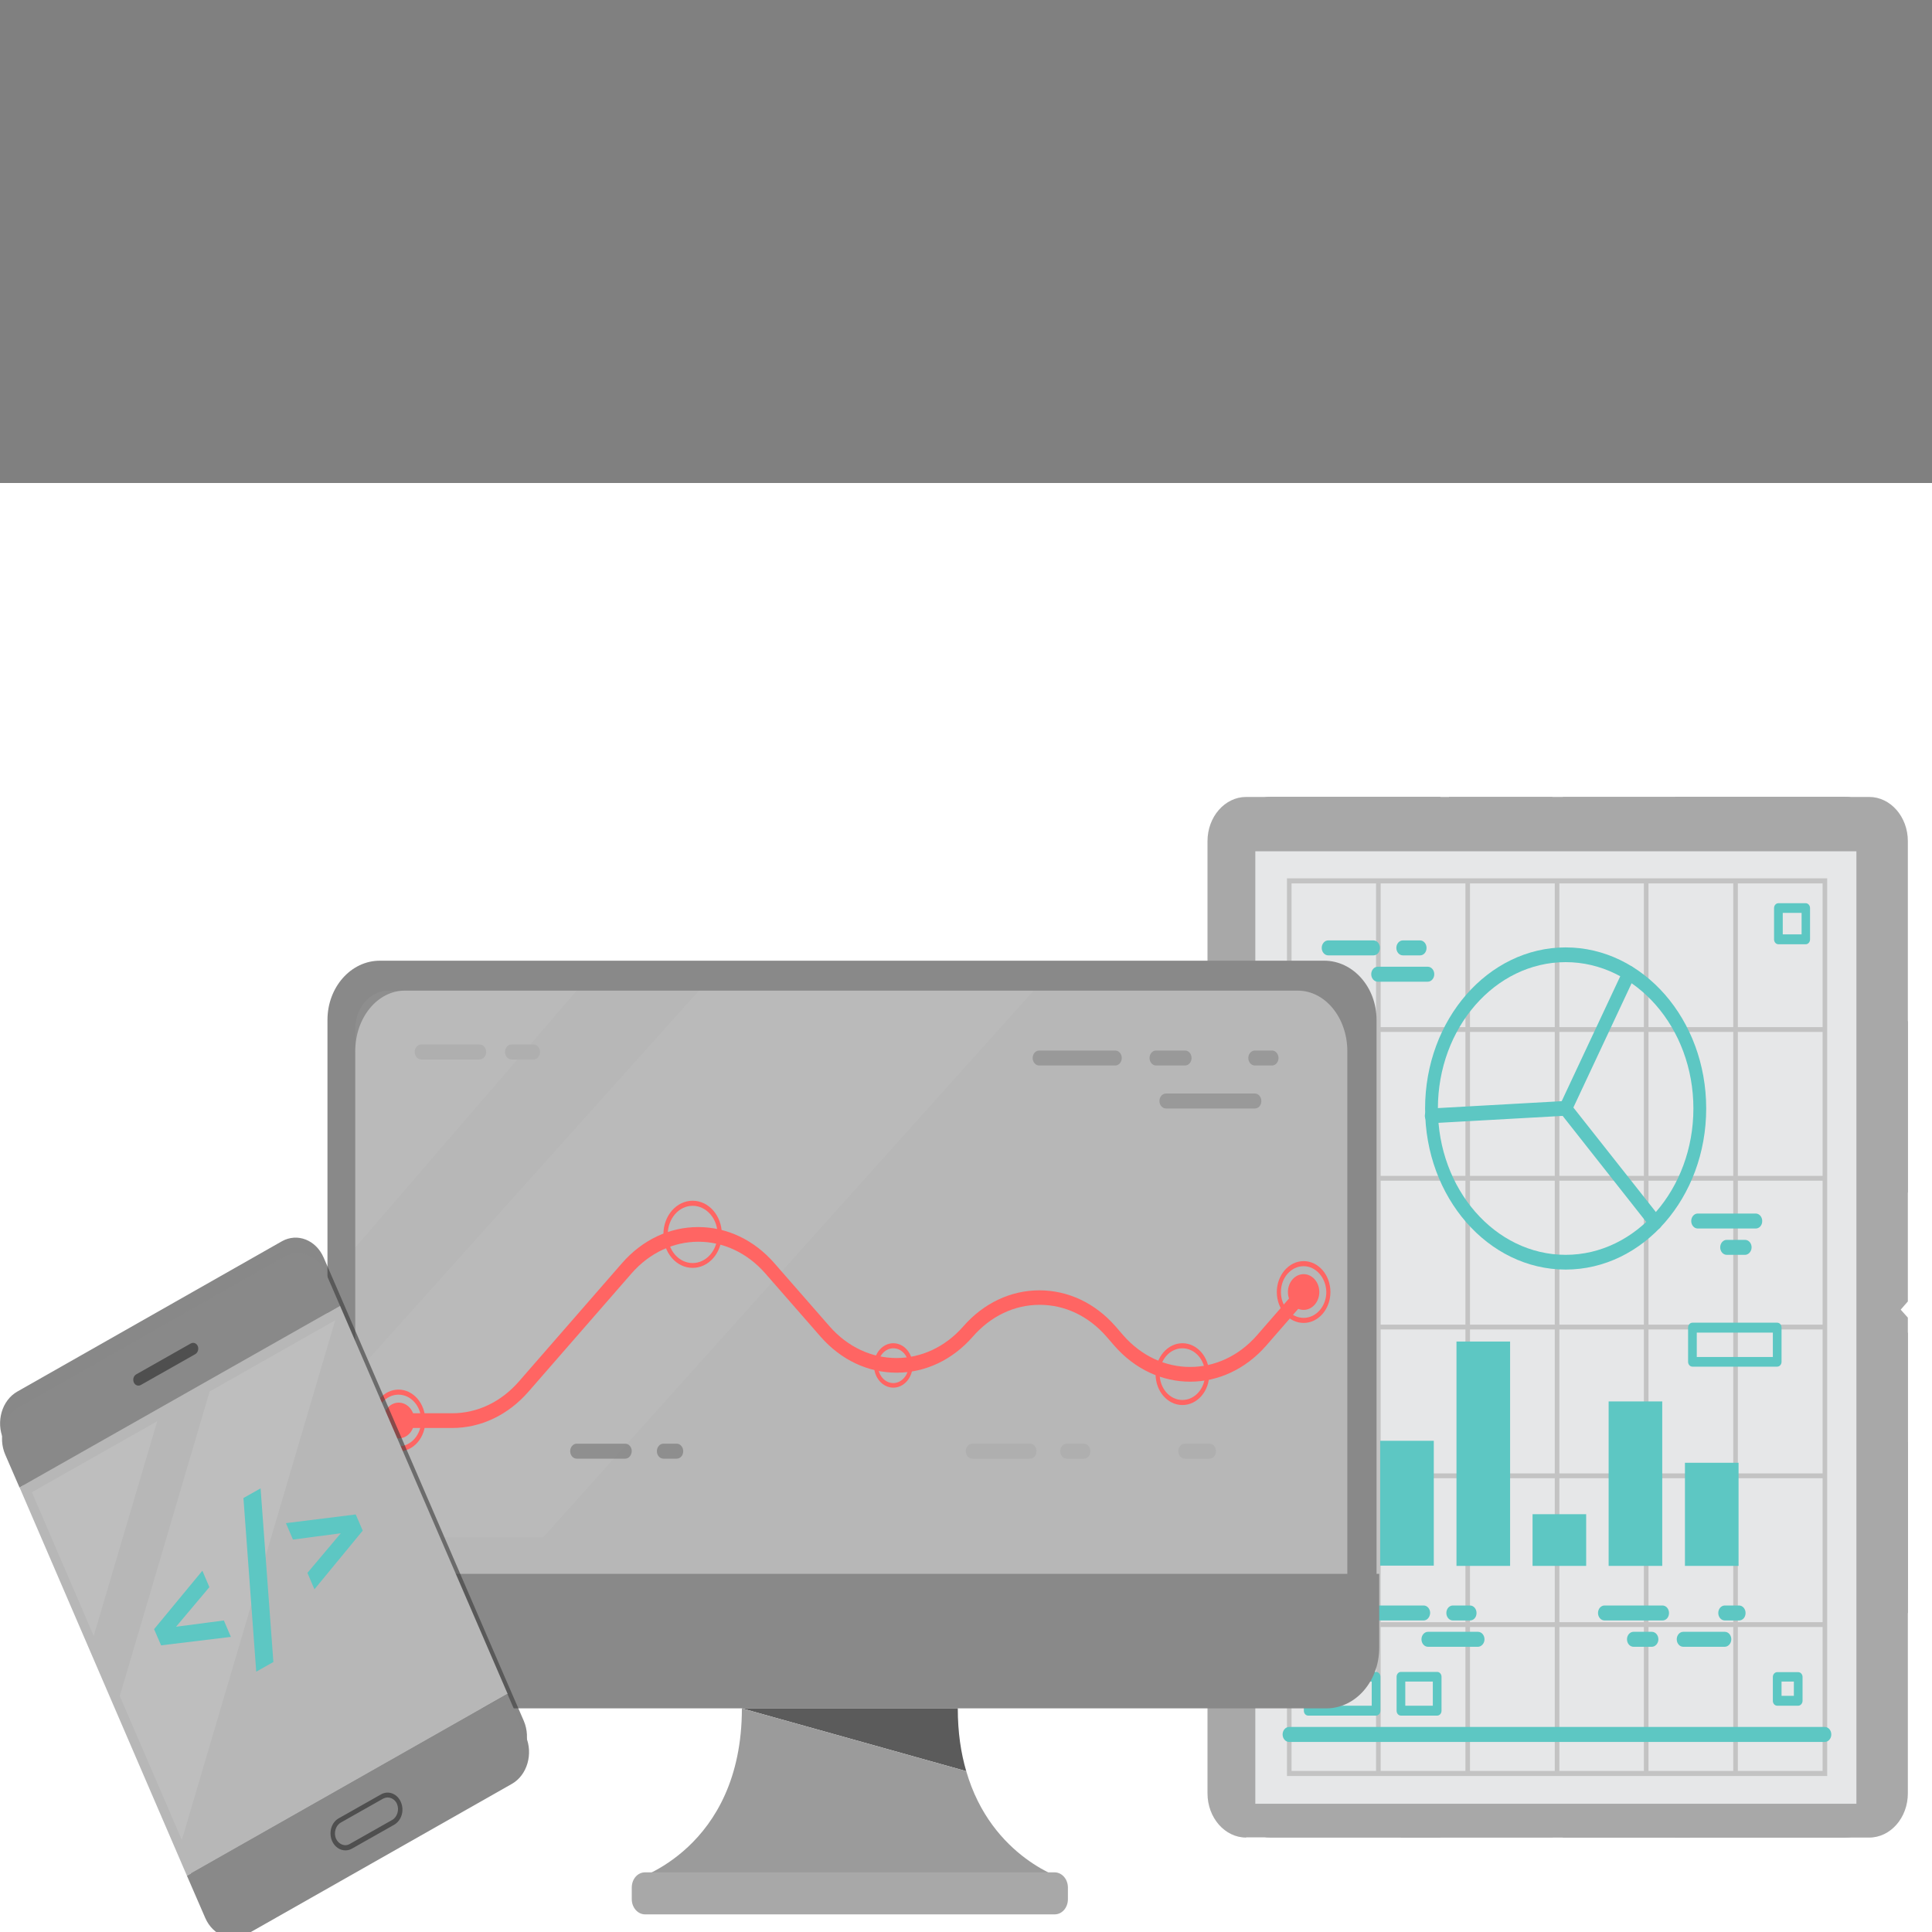 <?xml version="1.0" encoding="utf-8"?>
<!-- Generator: Adobe Illustrator 24.1.1, SVG Export Plug-In . SVG Version: 6.00 Build 0)  -->
<svg version="1.1" id="레이어_1" xmlns="http://www.w3.org/2000/svg" xmlns:xlink="http://www.w3.org/1999/xlink" x="0px"
	 y="0px" viewBox="0 0 80 80" style="enable-background:new 0 0 80 80;" xml:space="preserve">
<rect x="0" y="0" width="80" height="80" fill="#808080" stroke="none"/>
<style type="text/css">
	.st0{fill:#FFFFFF;}
	.st1{fill:#A8A8A8;}
	.st2{fill:#E6E7E8;}
	.st3{fill:#C3C3C3;}
	.st4{fill:#5DC7C3;}
	.st5{fill:#898989;}
	.st6{fill:#B7B7B7;}
	.st7{opacity:0.04;fill:#FFFFFF;}
	.st8{fill:#5B5B5B;}
	.st9{fill:#9B9B9B;}
	.st10{fill:#FF6563;}
	.st11{fill:#999999;}
	.st12{opacity:0.61;}
	.st13{fill:#747474;}
	.st14{fill:#AFAFAF;}
	.st15{opacity:0.6;fill:#3A3A3A;}
	.st16{opacity:0.1;fill:#FFFFFF;}
	.st17{fill:#4F4F4F;}
</style>
<rect x="-1" y="20" class="st0" width="81" height="60"/>
<g>
	<rect x="60" y="33" class="st1" width="10" height="3.92"/>
	<rect x="58" y="74.13" class="st1" width="12" height="1.96"/>
	<path class="st1" d="M51.6,33c-0.88,0-1.6,0.82-1.6,1.83v14.56L64.3,33H51.6z"/>
	<path class="st1" d="M76.39,33h-7.02L50,54.56v11.28l27.98-31.15C77.94,33.75,77.24,33,76.39,33z"/>
	<path class="st1" d="M52.61,33h7.02L79,54.56v11.28L51.02,34.69C51.06,33.75,51.76,33,52.61,33z"/>
	<path class="st1" d="M76.39,76.09h-7.02L50,53.89V42.27l27.98,32.08C77.94,75.32,77.24,76.09,76.39,76.09z"/>
	<path class="st1" d="M51.6,76.09c-0.88,0-1.6-0.82-1.6-1.83V59.69l14.3,16.39H51.6z"/>
	<path class="st1" d="M77.4,33c0.88,0,1.6,0.82,1.6,1.83v14.56L64.7,33H77.4z"/>
	<path class="st1" d="M52.61,33h7.02L79,55.2v11.61L51.02,34.74C51.06,33.77,51.76,33,52.61,33z"/>
	<path class="st1" d="M76.39,33h-7.02L50,55.2v11.61l27.98-32.08C77.94,33.77,77.24,33,76.39,33z"/>
	<path class="st1" d="M52.61,76.09h7.02L79,53.89V42.27L51.02,74.35C51.06,75.32,51.76,76.09,52.61,76.09z"/>
	<path class="st1" d="M77.4,76.09c0.88,0,1.6-0.82,1.6-1.83V59.69L64.7,76.09H77.4z"/>
	<rect x="51.98" y="35.25" class="st2" width="24.89" height="39.44"/>
	<g>
		<path class="st3" d="M75.66,73.54H53.29V36.37h22.37V73.54z M53.48,73.33h21.99V36.58H53.48V73.33z"/>
		<rect x="53.38" y="67.17" class="st3" width="22.18" height="0.2"/>
		<rect x="53.38" y="61.01" class="st3" width="22.18" height="0.2"/>
		<rect x="53.38" y="54.85" class="st3" width="22.18" height="0.2"/>
		<rect x="53.38" y="48.69" class="st3" width="22.18" height="0.2"/>
		<rect x="53.38" y="42.53" class="st3" width="22.18" height="0.2"/>
		<rect x="71.77" y="36.47" class="st3" width="0.19" height="36.96"/>
		<rect x="68.07" y="36.47" class="st3" width="0.19" height="36.96"/>
		<rect x="64.38" y="36.47" class="st3" width="0.19" height="36.96"/>
		<rect x="60.68" y="36.47" class="st3" width="0.19" height="36.96"/>
		<rect x="56.98" y="36.47" class="st3" width="0.19" height="36.96"/>
	</g>
	<g>
		<g>
			<rect x="57.15" y="59.66" class="st4" width="2.22" height="5.17"/>
			<rect x="60.31" y="55.55" class="st4" width="2.22" height="9.29"/>
			<rect x="63.46" y="62.7" class="st4" width="2.22" height="2.14"/>
			<rect x="66.61" y="58.03" class="st4" width="2.22" height="6.81"/>
			<rect x="69.77" y="60.57" class="st4" width="2.22" height="4.27"/>
		</g>
		<g>
			<path class="st4" d="M68.84,67.1h-2.4c-0.15,0-0.27-0.14-0.27-0.31c0-0.17,0.12-0.31,0.27-0.31h2.4c0.15,0,0.27,0.14,0.27,0.31
				C69.11,66.97,68.99,67.1,68.84,67.1z"/>
			<path class="st4" d="M72.01,67.1h-0.59c-0.15,0-0.27-0.14-0.27-0.31c0-0.17,0.12-0.31,0.27-0.31h0.59c0.15,0,0.27,0.14,0.27,0.31
				C72.28,66.97,72.16,67.1,72.01,67.1z"/>
			<path class="st4" d="M68.4,68.19h-0.76c-0.15,0-0.27-0.14-0.27-0.31s0.12-0.31,0.27-0.31h0.76c0.15,0,0.27,0.14,0.27,0.31
				S68.54,68.19,68.4,68.19z"/>
			<path class="st4" d="M71.42,68.19H69.7c-0.15,0-0.27-0.14-0.27-0.31s0.12-0.31,0.27-0.31h1.72c0.15,0,0.27,0.14,0.27,0.31
				S71.56,68.19,71.42,68.19z"/>
		</g>
		<g>
			<path class="st4" d="M72.7,50.87h-2.4c-0.15,0-0.27-0.14-0.27-0.31c0-0.17,0.12-0.31,0.27-0.31h2.4c0.15,0,0.27,0.14,0.27,0.31
				C72.97,50.74,72.85,50.87,72.7,50.87z"/>
			<path class="st4" d="M72.26,51.96H71.5c-0.15,0-0.27-0.14-0.27-0.31s0.12-0.31,0.27-0.31h0.76c0.15,0,0.27,0.14,0.27,0.31
				S72.4,51.96,72.26,51.96z"/>
		</g>
		<g>
			<path class="st4" d="M58.95,67.1h-1.87c-0.15,0-0.27-0.14-0.27-0.31c0-0.17,0.12-0.31,0.27-0.31h1.87c0.15,0,0.27,0.14,0.27,0.31
				C59.21,66.97,59.09,67.1,58.95,67.1z"/>
			<path class="st4" d="M60.87,67.1h-0.71c-0.15,0-0.27-0.14-0.27-0.31c0-0.17,0.12-0.31,0.27-0.31h0.71c0.15,0,0.27,0.14,0.27,0.31
				C61.14,66.97,61.02,67.1,60.87,67.1z"/>
			<path class="st4" d="M61.2,68.19h-2.07c-0.15,0-0.27-0.14-0.27-0.31s0.12-0.31,0.27-0.31h2.07c0.15,0,0.27,0.14,0.27,0.31
				S61.34,68.19,61.2,68.19z"/>
		</g>
		<g>
			<path class="st4" d="M56.87,39.56h-1.87c-0.15,0-0.27-0.14-0.27-0.31c0-0.17,0.12-0.31,0.27-0.31h1.87
				c0.15,0,0.27,0.14,0.27,0.31C57.14,39.43,57.02,39.56,56.87,39.56z"/>
			<path class="st4" d="M58.8,39.56h-0.71c-0.15,0-0.27-0.14-0.27-0.31c0-0.17,0.12-0.31,0.27-0.31h0.71c0.15,0,0.27,0.14,0.27,0.31
				C59.07,39.43,58.95,39.56,58.8,39.56z"/>
			<path class="st4" d="M59.12,40.65h-2.07c-0.15,0-0.27-0.14-0.27-0.31c0-0.17,0.12-0.31,0.27-0.31h2.07
				c0.15,0,0.27,0.14,0.27,0.31C59.39,40.51,59.27,40.65,59.12,40.65z"/>
		</g>
		<g>
			<path class="st4" d="M64.83,52.57c-3.21,0-5.82-2.99-5.82-6.67s2.61-6.67,5.82-6.67c3.21,0,5.82,2.99,5.82,6.67
				S68.04,52.57,64.83,52.57z M64.83,39.84c-2.92,0-5.29,2.72-5.29,6.06s2.37,6.06,5.29,6.06c2.92,0,5.29-2.72,5.29-6.06
				S67.74,39.84,64.83,39.84z"/>
			<path class="st4" d="M68.55,50.93c-0.07,0-0.15-0.03-0.2-0.1l-3.72-4.72c-0.08-0.1-0.09-0.24-0.04-0.35l2.63-5.61
				c0.07-0.15,0.23-0.2,0.36-0.12c0.13,0.08,0.18,0.27,0.11,0.41l-2.54,5.42l3.6,4.56c0.1,0.13,0.09,0.32-0.02,0.43
				C68.68,50.9,68.61,50.93,68.55,50.93z"/>
			<path class="st4" d="M59.27,46.51c-0.14,0-0.26-0.13-0.27-0.29c-0.01-0.17,0.11-0.31,0.25-0.32l5.55-0.31
				c0.15-0.01,0.27,0.12,0.28,0.29c0.01,0.17-0.11,0.31-0.25,0.32l-5.55,0.31C59.28,46.51,59.28,46.51,59.27,46.51z"/>
		</g>
		<path class="st4" d="M75.56,72.13H53.38c-0.15,0-0.27-0.14-0.27-0.31c0-0.17,0.12-0.31,0.27-0.31h22.18
			c0.15,0,0.27,0.14,0.27,0.31C75.83,71.99,75.71,72.13,75.56,72.13z"/>
		<path class="st4" d="M74.77,39.1h-1.13c-0.1,0-0.18-0.09-0.18-0.2v-1.3c0-0.11,0.08-0.2,0.18-0.2h1.13c0.1,0,0.18,0.09,0.18,0.2
			v1.3C74.95,39.01,74.87,39.1,74.77,39.1z M73.82,38.69h0.78V37.8h-0.78V38.69z"/>
		<path class="st4" d="M73.59,56.59h-3.51c-0.1,0-0.18-0.09-0.18-0.2v-1.42c0-0.11,0.08-0.2,0.18-0.2h3.51c0.1,0,0.18,0.09,0.18,0.2
			v1.42C73.77,56.5,73.69,56.59,73.59,56.59z M70.26,56.19h3.15v-1.01h-3.15V56.19z"/>
		<path class="st4" d="M56.98,71.04h-2.81c-0.1,0-0.18-0.09-0.18-0.2v-1.41c0-0.11,0.08-0.2,0.18-0.2h2.81c0.1,0,0.18,0.09,0.18,0.2
			v1.41C57.16,70.95,57.08,71.04,56.98,71.04z M54.35,70.63h2.45v-1h-2.45V70.63z"/>
		<path class="st4" d="M59.51,71.04h-1.5c-0.1,0-0.18-0.09-0.18-0.2v-1.41c0-0.11,0.08-0.2,0.18-0.2h1.5c0.1,0,0.18,0.09,0.18,0.2
			v1.41C59.69,70.95,59.61,71.04,59.51,71.04z M58.19,70.63h1.14v-1h-1.14V70.63z"/>
		<path class="st4" d="M74.46,70.63h-0.87c-0.1,0-0.18-0.09-0.18-0.2v-0.99c0-0.11,0.08-0.2,0.18-0.2h0.87c0.1,0,0.18,0.09,0.18,0.2
			v0.99C74.64,70.53,74.56,70.63,74.46,70.63z M73.77,70.22h0.51v-0.59h-0.51V70.22z"/>
		<path class="st4" d="M56.29,51.68H55.2c-0.1,0-0.18-0.09-0.18-0.2v-1.25c0-0.11,0.08-0.2,0.18-0.2h1.09c0.1,0,0.18,0.09,0.18,0.2
			v1.25C56.47,51.59,56.39,51.68,56.29,51.68z M55.38,51.27h0.73v-0.84h-0.73V51.27z"/>
	</g>
	<path class="st5" d="M54.83,39.78h-39.1c-1.2,0-2.17,1.1-2.17,2.45v22.56v2.98c0,1.35,0.97,2.45,2.17,2.45h39.1
		c1.2,0,2.17-1.1,2.17-2.45v-2.98V42.23C57,40.88,56.03,39.78,54.83,39.78z"/>
	<g>
		<path class="st6" d="M55.79,43.53c0-1.39-0.92-2.51-2.05-2.51H16.76c-1.13,0-2.05,1.12-2.05,2.51v23.16h41.08V43.53z"/>
	</g>
	<path class="st5" d="M13.27,65.17v3.06c0,1.39,0.98,2.51,2.19,2.51h39.46c1.21,0,2.19-1.12,2.19-2.51v-3.06H13.27z"/>
	<path class="st7" d="M16.08,41.02c-0.76,0-1.37,0.71-1.37,1.59v9.05l9.17-10.64H16.08z"/>
	<polygon class="st7" points="28.94,41.02 14.89,56.69 14.89,63.66 22.49,63.66 42.8,41.02 	"/>
	<path class="st8" d="M39.66,70.74c-4.47,0-4.47,0-4.47,0s0,0-4.47,0l4.47,1.25l4.82,1.35C39.79,72.59,39.66,71.74,39.66,70.74z"/>
	<path class="st9" d="M40.01,73.34l-4.82-1.35l-4.47-1.25c0,5.84-4.47,7.1-4.47,7.1h8.95h8.95C44.13,77.84,41.06,76.97,40.01,73.34z
		"/>
	<path class="st1" d="M35.19,77.53h-8.48c-0.31,0-0.55,0.28-0.55,0.63v0.48c0,0.35,0.25,0.63,0.55,0.63h8.48h8.48
		c0.31,0,0.55-0.28,0.55-0.63v-0.48c0-0.35-0.25-0.63-0.55-0.63H35.19z"/>
	<g>
		<path class="st10" d="M18.72,59.13H16.5v-0.61h2.22c1.05,0,2.03-0.47,2.77-1.32l4.27-4.9c0.84-0.96,1.96-1.49,3.15-1.49
			c1.19,0,2.31,0.53,3.15,1.49l2.29,2.62c1.53,1.75,4.01,1.75,5.54,0c0.84-0.96,1.96-1.49,3.15-1.49c1.19,0,2.31,0.53,3.15,1.49
			l0.32,0.37c1.53,1.75,4.01,1.75,5.54,0l1.75-2.01l0.38,0.43l-1.75,2.01c-1.74,1.99-4.56,1.99-6.29,0l-0.32-0.37
			c-0.74-0.85-1.72-1.32-2.77-1.32c-1.05,0-2.03,0.47-2.77,1.32c-0.84,0.96-1.96,1.49-3.15,1.49c-1.19,0-2.31-0.53-3.15-1.49
			l-2.29-2.62c-1.53-1.75-4.01-1.75-5.54,0l-4.27,4.9C21.03,58.6,19.91,59.13,18.72,59.13z"/>
	</g>
	<g>
		<path class="st10" d="M28.68,52.5c-0.67,0-1.21-0.62-1.21-1.39c0-0.77,0.54-1.39,1.21-1.39c0.67,0,1.21,0.62,1.21,1.39
			C29.89,51.88,29.35,52.5,28.68,52.5z M28.68,49.93c-0.57,0-1.03,0.53-1.03,1.19c0,0.65,0.46,1.18,1.03,1.18
			c0.57,0,1.03-0.53,1.03-1.18C29.72,50.46,29.25,49.93,28.68,49.93z"/>
	</g>
	<g>
		<path class="st10" d="M36.99,57.46c-0.44,0-0.8-0.41-0.8-0.92c0-0.51,0.36-0.92,0.8-0.92c0.44,0,0.8,0.41,0.8,0.92
			C37.79,57.05,37.43,57.46,36.99,57.46z M36.99,55.83c-0.34,0-0.63,0.32-0.63,0.72c0,0.4,0.28,0.72,0.63,0.72
			c0.34,0,0.63-0.32,0.63-0.72C37.62,56.15,37.34,55.83,36.99,55.83z"/>
	</g>
	<g>
		<path class="st10" d="M48.96,58.18c-0.61,0-1.11-0.57-1.11-1.28c0-0.7,0.5-1.28,1.11-1.28c0.61,0,1.11,0.57,1.11,1.28
			C50.08,57.6,49.58,58.18,48.96,58.18z M48.96,55.83c-0.52,0-0.94,0.48-0.94,1.07c0,0.59,0.42,1.07,0.94,1.07
			c0.52,0,0.94-0.48,0.94-1.07C49.9,56.31,49.48,55.83,48.96,55.83z"/>
	</g>
	<g>
		<g>
			<path class="st10" d="M53.98,54.78c-0.61,0-1.11-0.57-1.11-1.28c0-0.7,0.5-1.28,1.11-1.28c0.61,0,1.11,0.57,1.11,1.28
				C55.09,54.21,54.59,54.78,53.98,54.78z M53.98,52.43c-0.52,0-0.94,0.48-0.94,1.07c0,0.59,0.42,1.07,0.94,1.07
				c0.52,0,0.94-0.48,0.94-1.07C54.91,52.91,54.49,52.43,53.98,52.43z"/>
		</g>
		<g>
			<ellipse class="st10" cx="53.98" cy="53.5" rx="0.65" ry="0.74"/>
		</g>
	</g>
	<g>
		<g>
			<path class="st10" d="M16.5,60.1c-0.61,0-1.11-0.57-1.11-1.28c0-0.7,0.5-1.28,1.11-1.28c0.61,0,1.11,0.57,1.11,1.28
				C17.62,59.53,17.12,60.1,16.5,60.1z M16.5,57.75c-0.52,0-0.94,0.48-0.94,1.07c0,0.59,0.42,1.07,0.94,1.07
				c0.52,0,0.94-0.48,0.94-1.07C17.44,58.23,17.02,57.75,16.5,57.75z"/>
		</g>
		<g>
			<path class="st10" d="M15.86,58.82c0-0.41,0.29-0.74,0.65-0.74c0.36,0,0.65,0.33,0.65,0.74c0,0.41-0.29,0.74-0.65,0.74
				C16.15,59.56,15.86,59.23,15.86,58.82z"/>
		</g>
	</g>
	<g>
		<path class="st11" d="M46.18,44.12h-3.15c-0.15,0-0.27-0.14-0.27-0.31c0-0.17,0.12-0.31,0.27-0.31h3.15
			c0.15,0,0.27,0.14,0.27,0.31C46.45,43.98,46.33,44.12,46.18,44.12z"/>
		<path class="st11" d="M49.07,44.12h-1.2c-0.15,0-0.27-0.14-0.27-0.31c0-0.17,0.12-0.31,0.27-0.31h1.2c0.15,0,0.27,0.14,0.27,0.31
			C49.34,43.98,49.22,44.12,49.07,44.12z"/>
		<path class="st11" d="M52.67,44.12h-0.71c-0.15,0-0.27-0.14-0.27-0.31c0-0.17,0.12-0.31,0.27-0.31h0.71
			c0.15,0,0.27,0.14,0.27,0.31C52.94,43.98,52.82,44.12,52.67,44.12z"/>
		<path class="st11" d="M51.96,45.9h-3.68c-0.15,0-0.27-0.14-0.27-0.31c0-0.17,0.12-0.31,0.27-0.31h3.68c0.15,0,0.27,0.14,0.27,0.31
			C52.23,45.77,52.11,45.9,51.96,45.9z"/>
	</g>
	<g class="st12">
		<path class="st13" d="M25.89,60.4h-2.01c-0.15,0-0.27-0.14-0.27-0.31c0-0.17,0.12-0.31,0.27-0.31h2.01c0.15,0,0.27,0.14,0.27,0.31
			C26.15,60.27,26.03,60.4,25.89,60.4z"/>
		<path class="st13" d="M28.02,60.4h-0.55c-0.15,0-0.27-0.14-0.27-0.31c0-0.17,0.12-0.31,0.27-0.31h0.55c0.15,0,0.27,0.14,0.27,0.31
			C28.29,60.27,28.17,60.4,28.02,60.4z"/>
	</g>
	<g>
		<path class="st14" d="M42.65,60.4h-2.39c-0.15,0-0.27-0.14-0.27-0.31c0-0.17,0.12-0.31,0.27-0.31h2.39c0.15,0,0.27,0.14,0.27,0.31
			C42.92,60.27,42.8,60.4,42.65,60.4z"/>
		<path class="st14" d="M44.88,60.4h-0.71c-0.15,0-0.27-0.14-0.27-0.31c0-0.17,0.12-0.31,0.27-0.31h0.71c0.15,0,0.27,0.14,0.27,0.31
			C45.15,60.27,45.03,60.4,44.88,60.4z"/>
		<path class="st14" d="M50.08,60.4h-1.02c-0.15,0-0.27-0.14-0.27-0.31c0-0.17,0.12-0.31,0.27-0.31h1.02c0.15,0,0.27,0.14,0.27,0.31
			C50.35,60.27,50.23,60.4,50.08,60.4z"/>
	</g>
	<g>
		<path class="st14" d="M19.86,43.87h-2.42c-0.15,0-0.27-0.14-0.27-0.31c0-0.17,0.12-0.31,0.27-0.31h2.42
			c0.15,0,0.27,0.14,0.27,0.31C20.13,43.73,20.01,43.87,19.86,43.87z"/>
		<path class="st14" d="M22.09,43.87h-0.91c-0.15,0-0.27-0.14-0.27-0.31c0-0.17,0.12-0.31,0.27-0.31h0.91
			c0.15,0,0.27,0.14,0.27,0.31C22.36,43.73,22.24,43.87,22.09,43.87z"/>
	</g>
	<path class="st15" d="M21.69,71.26l-0.76-1.75l-6.94-16.08l-0.59-1.36c-0.32-0.73-1.09-1.03-1.73-0.67L0.72,57.62
		c-0.64,0.36-0.9,1.25-0.58,1.98l0.59,1.36l6.94,16.08l0.76,1.75c0.32,0.73,1.09,1.03,1.73,0.67l10.96-6.22
		C21.74,72.87,22,71.99,21.69,71.26z"/>
	<path class="st5" d="M13.49,52.71c-0.32-0.73-1.09-1.03-1.73-0.67L0.8,58.26c-0.64,0.36-0.9,1.25-0.58,1.98l0.59,1.36l13.27-7.53
		L13.49,52.71z"/>
	<polygon class="st6" points="14.08,54.07 0.81,61.59 7.74,77.67 21.02,70.14 	"/>
	<polygon class="st16" points="1.32,61.79 3.88,67.74 6.51,58.85 	"/>
	<polygon class="st16" points="8.68,57.62 4.96,70.23 7.53,76.19 13.88,54.67 	"/>
	<path class="st5" d="M7.74,77.67l0.76,1.75c0.32,0.73,1.09,1.03,1.73,0.67l10.96-6.22c0.64-0.36,0.9-1.25,0.58-1.98l-0.76-1.75
		L7.74,77.67z"/>
	<g>
		<g>
			<path class="st17" d="M8.09,56.07l-2.26,1.28c-0.11,0.06-0.24,0.01-0.29-0.11l0,0c-0.05-0.12-0.01-0.27,0.1-0.33l2.26-1.28
				c0.11-0.06,0.24-0.01,0.29,0.11l0,0C8.24,55.86,8.19,56.01,8.09,56.07z"/>
		</g>
	</g>
	<path class="st17" d="M14.3,76.62c-0.22,0-0.44-0.14-0.55-0.39c-0.15-0.35-0.03-0.77,0.28-0.94l1.75-0.99
		c0.3-0.17,0.67-0.03,0.82,0.32c0.15,0.35,0.03,0.76-0.28,0.94l-1.75,0.99C14.48,76.6,14.39,76.62,14.3,76.62z M16.05,74.43
		c-0.06,0-0.13,0.02-0.19,0.05l-1.75,0.99c-0.21,0.12-0.3,0.42-0.2,0.66c0.11,0.24,0.37,0.35,0.58,0.22l1.75-0.99
		c0.21-0.12,0.3-0.42,0.2-0.66C16.37,74.53,16.21,74.43,16.05,74.43z"/>
	<g>
		<path class="st4" d="M6.67,68.13l-0.29-0.67l2-2.42l0.29,0.68l-1.38,1.64l1.98-0.26l0.29,0.68L6.67,68.13z"/>
		<path class="st4" d="M10.08,62.03l0.71-0.4l0.53,7.19l-0.71,0.4L10.08,62.03z"/>
		<path class="st4" d="M13.02,65.81l-0.29-0.68l1.38-1.64l-1.98,0.26l-0.29-0.68l2.89-0.36l0.29,0.67L13.02,65.81z"/>
	</g>
</g>
</svg>
